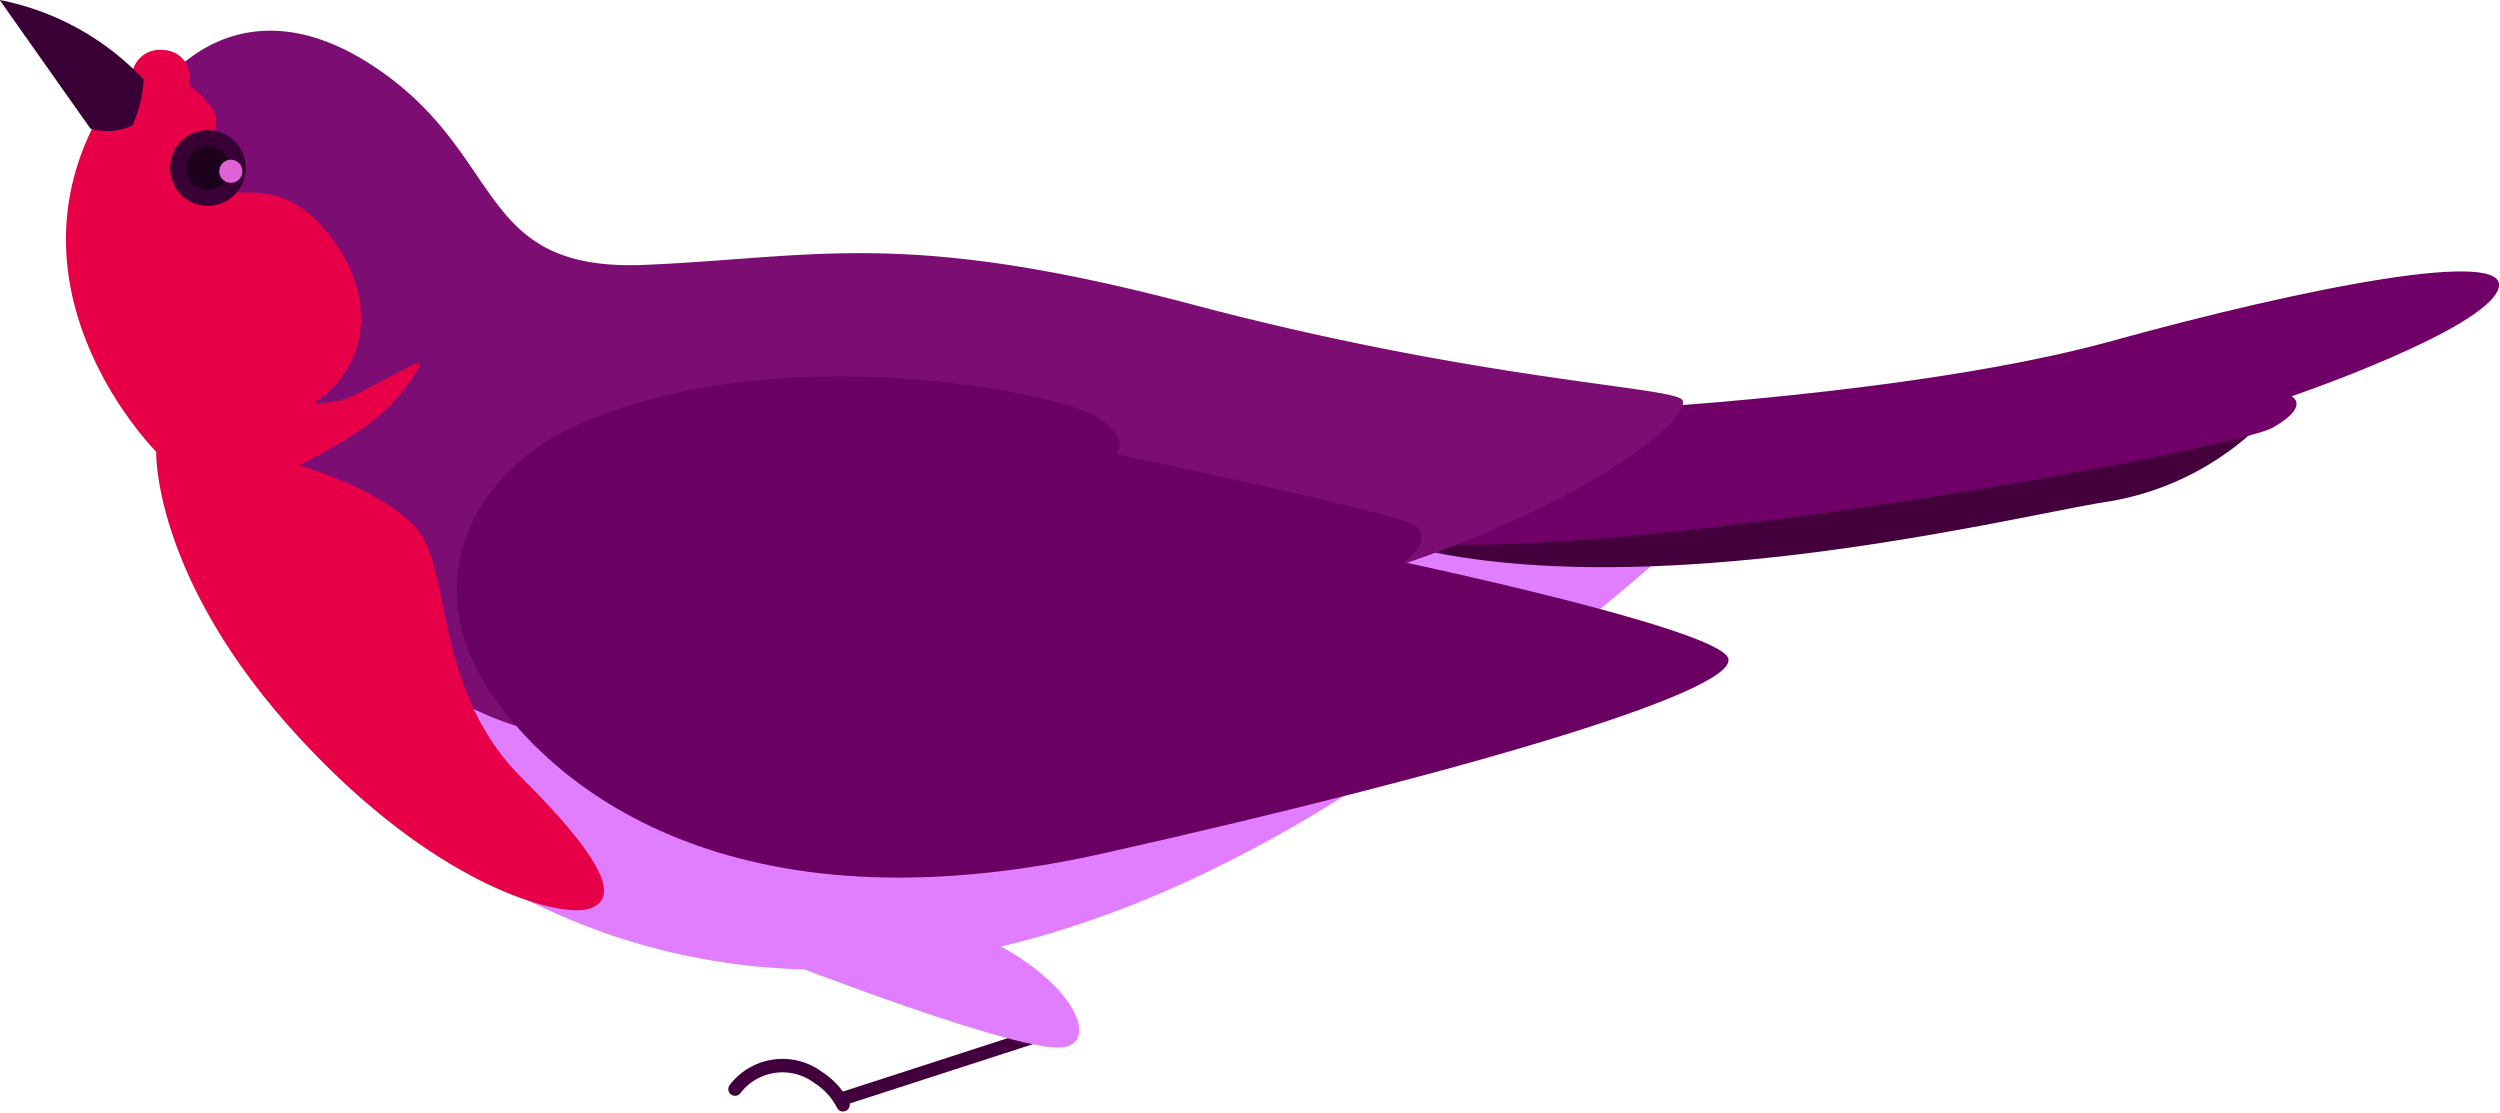 <svg id="Layer_1" data-name="Layer 1" xmlns="http://www.w3.org/2000/svg" viewBox="0 0 79.86 35.55"><defs><style>.cls-1{fill:#e07eff;}.cls-2{fill:#43003d;}.cls-3{fill:#700068;}.cls-4{fill:#7c0e73;}.cls-5{fill:#e70048;}.cls-6{fill:#380035;}.cls-7{fill:#1d001b;}.cls-8{fill:#de64d6;}.cls-9{fill:#6a0061;}.cls-10{fill:none;stroke:#41003d;stroke-linecap:round;stroke-miterlimit:10;stroke-width:0.43px;}</style></defs><title>bird</title><path class="cls-1" d="M16.69,40.42A20.72,20.72,0,0,0,29.3,44.17c7.39-.32,13.62-3.8,18.2-6.95s9.77-7.6,9.54-7.82-6.79.48-11.44,1.3-30.44,3.57-30.44,3.57Z" transform="translate(-2.41 -13.21)"/><path class="cls-2" d="M74.58,26.81a9.07,9.07,0,0,1-4.81,2.42c-2.93.44-15.19,3.57-23.09,1.25L49.44,29Z" transform="translate(-2.41 -13.21)"/><path class="cls-3" d="M53.88,26.3s9.82-.49,16-2.2,12.78-3,12.34-1.67-6.61,3.44-6.61,3.44,0.63,0.3-.6,1S54,31.24,47.21,30.52Z" transform="translate(-2.41 -13.21)"/><path class="cls-4" d="M7.61,15.91s2.4-3.43,6.71-.6,3.2,6.6,8.71,6.36,8.27-1.17,17.52,1.28S56,25.57,56.16,26s-1.43,2.13-6.06,4.13S41.27,32.86,34.73,34,21.86,39,16.32,35.13a24.1,24.1,0,0,1-9.07-13A13.52,13.52,0,0,1,7.61,15.91Z" transform="translate(-2.41 -13.21)"/><path class="cls-5" d="M6.64,15.87a0.89,0.89,0,0,1,1-1.06,0.87,0.87,0,0,1,.8,1.13,2.25,2.25,0,0,1,.88,1c0,0.44-.27,2,0.28,2.32s1.93-.44,3.42,1.57,1.09,4.16-.59,5.26a2.85,2.85,0,0,0,1.63-.43c1.1-.54,1.78-1,1.77-0.79a6,6,0,0,1-2.22,2.27C12.26,28,12,28,12,28.06s2.52,0.71,3.69,2,0.54,5.16,3.39,8,3.08,3.93,2.1,4.19-5-.78-9.45-5.74-4.33-8.87-4.33-8.87-5-5-1.83-10.74Z" transform="translate(-2.41 -13.21)"/><circle class="cls-6" cx="9.05" cy="18.57" r="1.21" transform="translate(-11.94 -3.66) rotate(-38.11)"/><circle class="cls-7" cx="9.05" cy="18.57" r="0.69" transform="translate(-11.94 -3.66) rotate(-38.11)"/><circle class="cls-8" cx="9.78" cy="18.68" r="0.37" transform="translate(-11.85 -3.19) rotate(-38.11)"/><path class="cls-6" d="M7,15.75a4.13,4.13,0,0,1-.36,1.47,1.92,1.92,0,0,1-1.34.1l-2.9-4.11A8.55,8.55,0,0,1,7,15.75Z" transform="translate(-2.41 -13.21)"/><path class="cls-9" d="M21,26.72c-3.59,1.54-5.13,5.1-3.09,8.35s7.81,8.08,19.79,5.39,20.64-5.31,19.88-6.29-10.32-3-10.32-3,1.11-.81.21-1.24-9.4-2.21-9.4-2.21,0.5-.51-0.67-1.22S27.5,23.93,21,26.72Z" transform="translate(-2.41 -13.21)"/><line class="cls-10" x1="33.33" y1="33.02" x2="26.97" y2="35.08"/><path class="cls-10" d="M25.89,48a1.91,1.91,0,0,1,2.66-.37,2.24,2.24,0,0,1,.79.87" transform="translate(-2.41 -13.21)"/><path class="cls-1" d="M27.41,43.91s7.68,3,9,2.75-0.1-2.9-4.29-4.15S27.41,43.91,27.41,43.91Z" transform="translate(-2.41 -13.21)"/></svg>